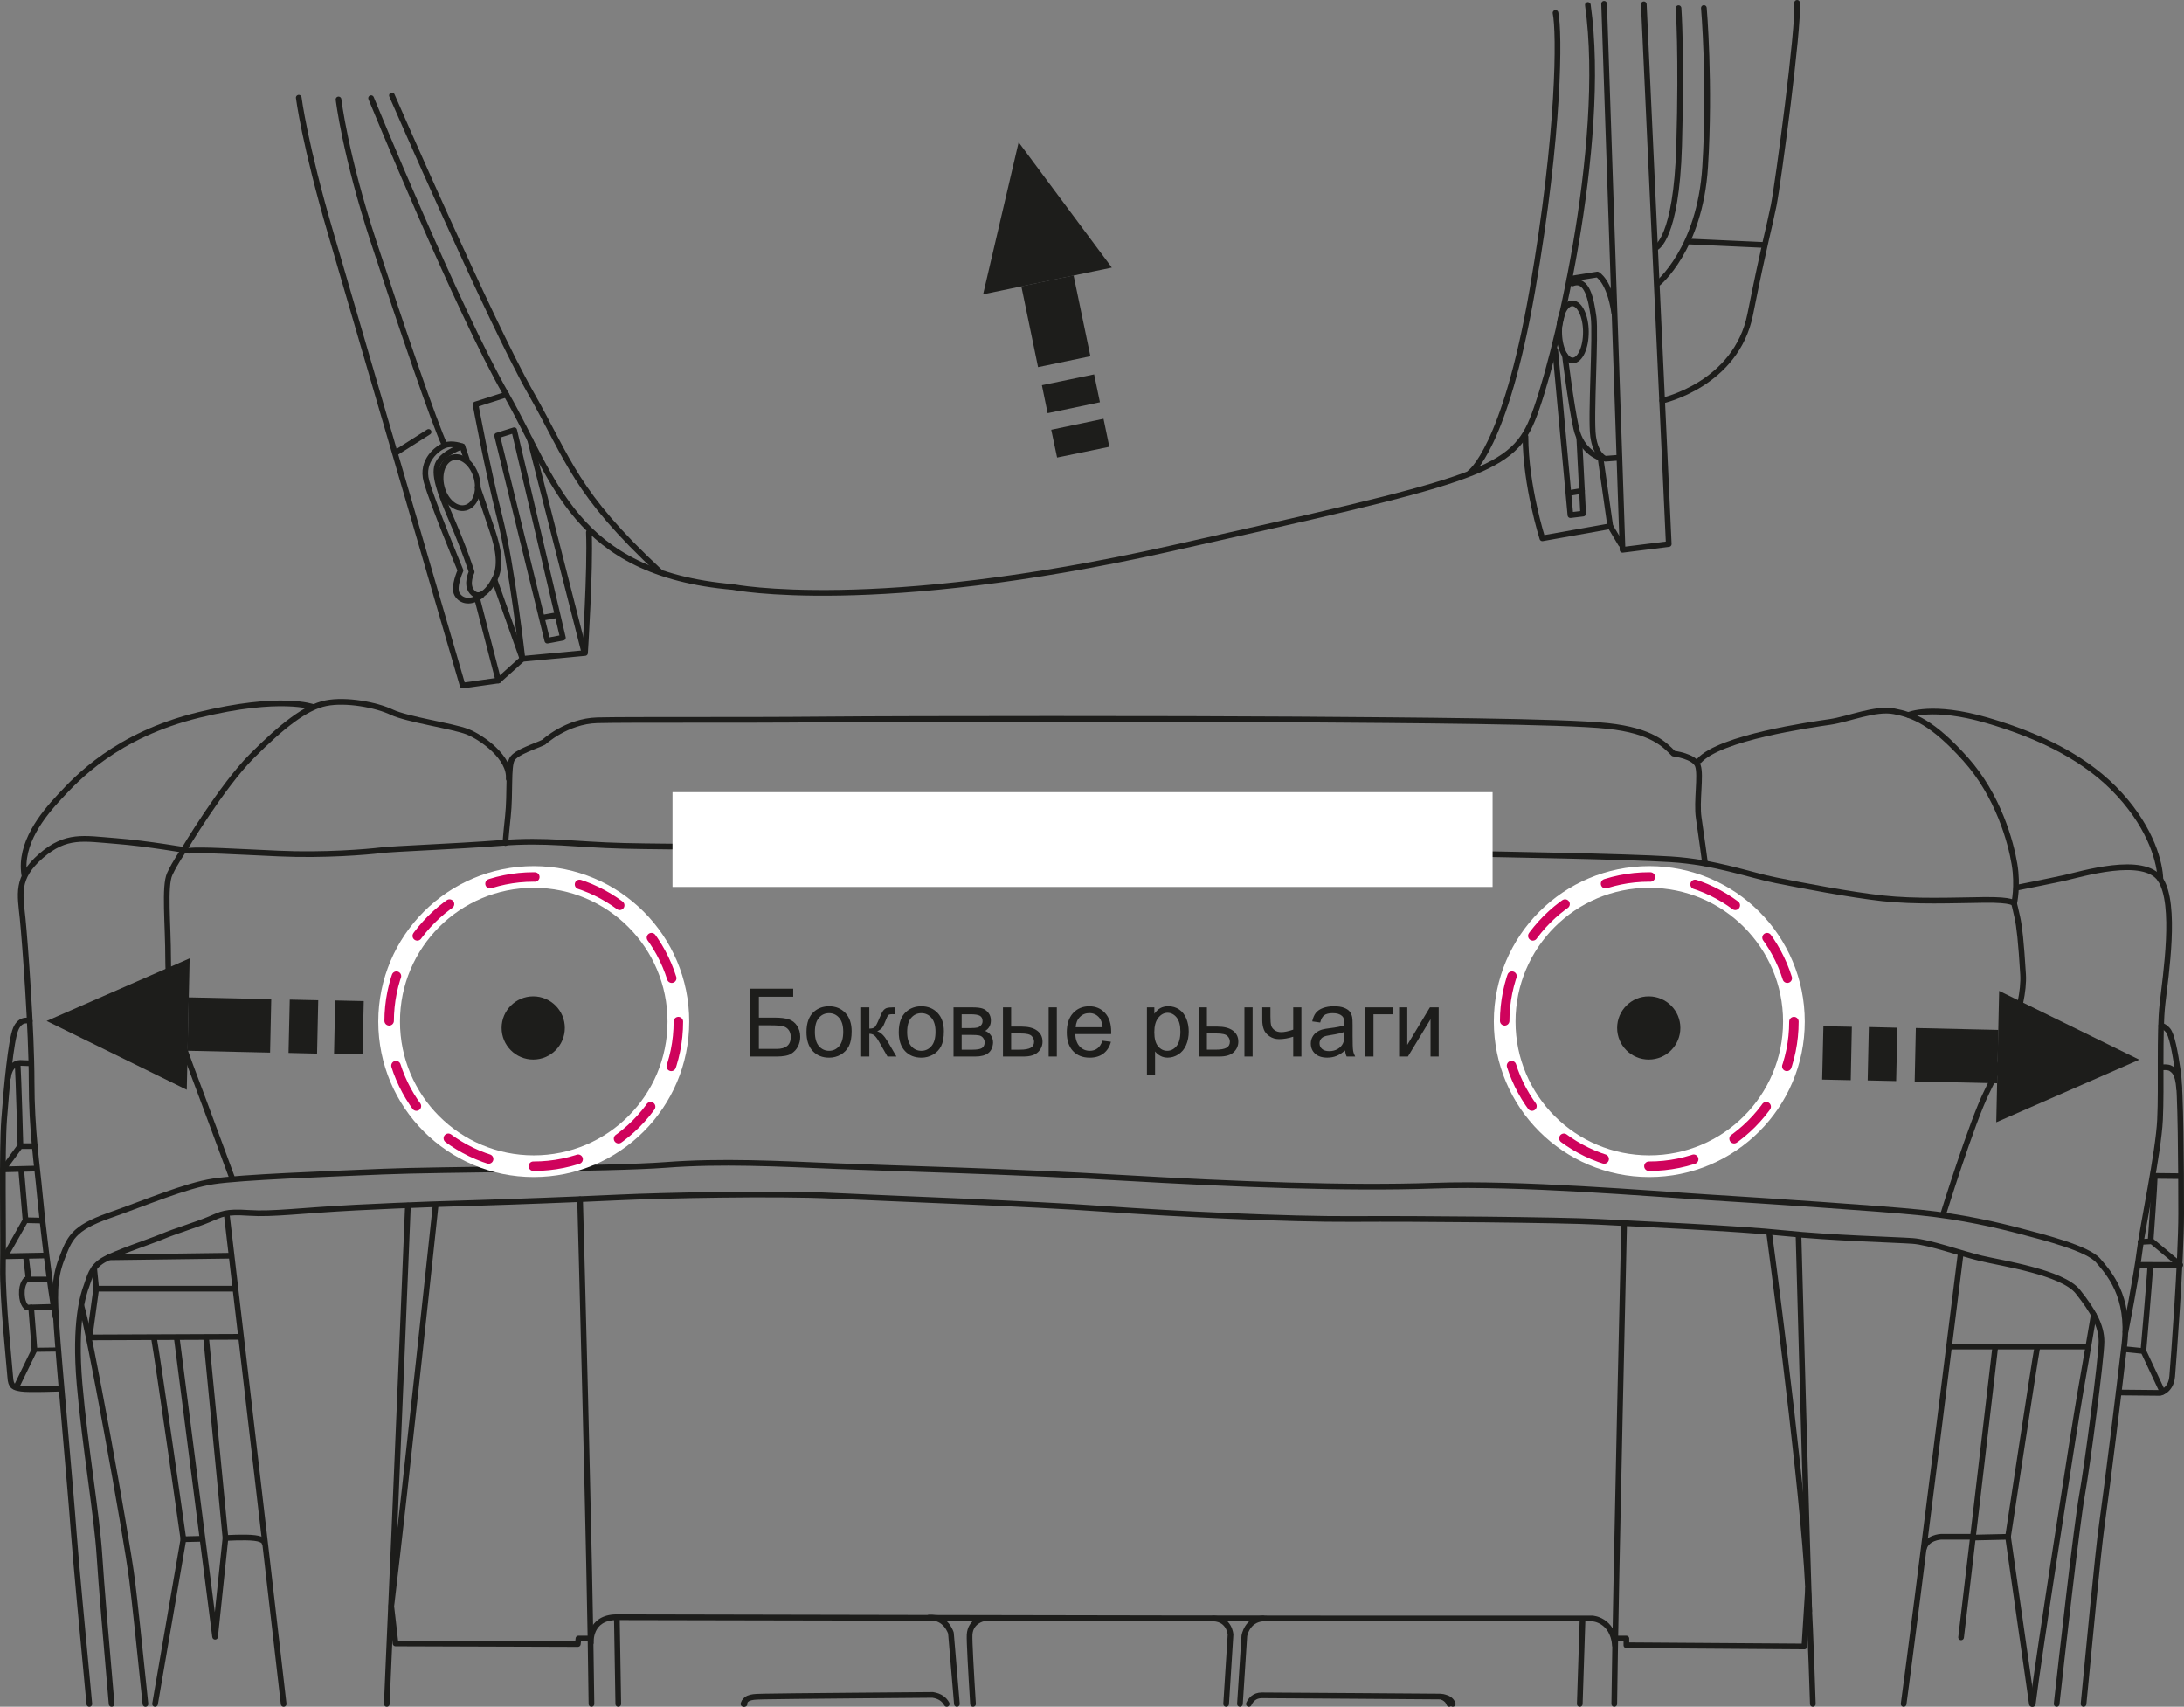 <?xml version="1.0" encoding="UTF-8"?>
<!DOCTYPE svg PUBLIC "-//W3C//DTD SVG 1.1//EN" "http://www.w3.org/Graphics/SVG/1.1/DTD/svg11.dtd">
<!-- Creator: CorelDRAW 2018 (64-Bit) -->
<svg xmlns="http://www.w3.org/2000/svg" xml:space="preserve" width="40.633mm" height="31.754mm" version="1.1" style="shape-rendering:geometricPrecision; text-rendering:geometricPrecision; image-rendering:optimizeQuality; fill-rule:evenodd; clip-rule:evenodd"
viewBox="0 0 1898.7 1483.79"
 xmlns:xlink="http://www.w3.org/1999/xlink">
 <rect x="0" y="0" width="1898.7" height="1483.79" fill="#808080" stroke="none"/>
 <defs>
  <style type="text/css">
   <![CDATA[
    .str0 {stroke:#1D1D1B;stroke-width:4.94;stroke-linecap:round;stroke-linejoin:round;stroke-miterlimit:10}
    .str1 {stroke:white;stroke-width:18.86;stroke-linecap:round;stroke-linejoin:round;stroke-miterlimit:10}
    .str3 {stroke:#1D1D1B;stroke-width:3.56;stroke-linecap:round;stroke-linejoin:round;stroke-miterlimit:10}
    .str2 {stroke:#CF035C;stroke-width:8.24;stroke-linecap:round;stroke-linejoin:round;stroke-miterlimit:4;stroke-dasharray:39.56 39.56}
    .fil1 {fill:none;fill-rule:nonzero}
    .fil3 {fill:#1D1D1B;fill-rule:nonzero}
    .fil0 {fill:#1D1D1B;fill-rule:nonzero}
    .fil2 {fill:white;fill-rule:nonzero}
   ]]>
  </style>
 </defs>
 <g id="Слой_x0020_1">
  <polygon class="fil0" points="947.96,309.7 933.35,239.46 887.92,248.9 902.46,319.18 "/>
  <polygon class="fil0" points="956.25,349.7 951.2,325.47 905.8,334.88 910.78,359.2 "/>
  <polygon class="fil0" points="964.42,388.42 959.36,364.07 913.9,373.62 919.01,397.77 "/>
  <polygon class="fil0" points="854.68,255.85 966.58,232.62 885.57,123.68 "/>
  <path class="fil1 str0" d="M354.64 1048.07c0,0 -11.29,277 -16.95,399.96 -0.48,10.32 -0.95,21.45 -1.42,33.28"/>
  <path class="fil1 str0" d="M504.29 1042.6c0,0 8.64,312.99 9.9,438.72"/>
  <path class="fil1 str0" d="M378.68 1048.07c0,0 -25.78,242.39 -38.52,348.38l3.72 32.33 158.47 0.52 0.52 -4.78 10.07 0"/>
  <path class="fil1 str0" d="M1537.95 1071.04c0,0 26.49,197.14 32.85,291.5 2.04,30.31 3.76,72.68 5.22,118.78"/>
  <path class="fil1 str0" d="M1411.98 1063.27c0,0 -7.34,313.76 -8.59,418.05"/>
  <path class="fil1 str0" d="M1563.55 1073.69c0,0 7.23,265.52 9.35,327.02"/>
  <path class="fil1 str0" d="M513.65 1428.23c0,0 -1.77,-22.27 22.6,-22.27 24.38,0 485.47,1.09 633.88,1.09l214.12 0c0,0 17.67,0.69 19.8,23.33"/>
  <path class="fil1 str0" d="M831.9 1481.32c-2.69,-32.27 -5.19,-61.53 -5.19,-61.53 0,0 -4.26,-14.49 -19.07,-13.45"/>
  <path class="fil1 str0" d="M854.97 1407.03c0,0 -11.31,2.14 -12.02,14.14 -0.3,5.07 1.16,31.34 2.96,60.14m220.05 0c2.06,-31.79 3.82,-60.14 3.82,-60.14 0,0 -0.71,-13.43 -14.82,-14.14"/>
  <path class="fil1 str0" d="M1085.72 1481.32c1.58,-3.46 4.81,-7.48 11.25,-7.48 11.31,0 153.01,1.04 153.01,1.04 0,0 10.74,-0.57 13.01,6.44"/>
  <path class="fil1 str0" d="M1259.94 1481.32c-0.52,-1.71 -1.89,-3.98 -5.37,-5.73"/>
  <path class="fil1 str0" d="M810.79 1473.48c0,0 -136.01,1.06 -146.61,1.4 -9.03,0.29 -15.49,-0.16 -17.85,6.43m176.72 0c-2.17,-3.99 -5.89,-6.84 -12.26,-7.84"/>
  <line class="fil1 str0" x1="647.21" y1="1479.84" x2="647.27" y2= "1481.32" />
  <path class="fil1 str0" d="M1098.05 1407.03c-14.13,1.06 -16.26,15.21 -16.26,15.21l-3.82 59.07"/>
  <line class="fil1 str0" x1="536.26" y1="1405.98" x2="537.52" y2= "1481.32" />
  <line class="fil1 str0" x1="1375.77" y1="1409.17" x2="1373.41" y2= "1481.32" />
  <polyline class="fil1 str0" points="1404.38,1424.53 1413.92,1424.53 1413.92,1430.36 1568.68,1431.43 1571.85,1381.08 "/>
  <path class="fil1 str0" d="M126.44 1481.32c-4.9,-47.57 -9.5,-91.09 -11.55,-107.13 -5.29,-41.87 -38.14,-221.34 -43.98,-238.32"/>
  <path class="fil1 str0" d="M197.07 1055.12c0,0 31.61,269.85 49.52,426.19"/>
  <polyline class="fil1 str0" points="134.79,1481.32 159.43,1338.15 175.75,1337.77 "/>
  <polyline class="fil1 str0" points="209.24,1162.19 77.81,1162.72 83.64,1120.32 203.96,1120.32 "/>
  <line class="fil1 str0" x1="83.64" y1="1120.32" x2="81.88" y2= "1102.67" />
  <line class="fil1 str0" x1="94.43" y1="1093.1" x2="200.77" y2= "1091.68" />
  <polyline class="fil1 str0" points="179.21,1163.3 196.02,1337.1 187,1422.95 153.79,1164 "/>
  <path class="fil1 str0" d="M196.01 1337.1c0,0 16.94,-1.06 25.43,0 8.49,1.02 8.49,4.23 8.49,4.23"/>
  <path class="fil1 str0" d="M1704.55 1089.77c0,0 -39.31,316.56 -49.59,391.55"/>
  <path class="fil1 str0" d="M1767.25 1481.32c4.29,-36.26 35.89,-239.6 41.33,-270.71 5.67,-32.16 11.65,-67.49 11.65,-67.49"/>
  <polyline class="fil1 str0" points="1766.46,1481.32 1745.71,1336.03 1715.16,1336.73 "/>
  <line class="fil1 str0" x1="1694.82" y1="1170.66" x2="1814.61" y2= "1170.66" />
  <path class="fil1 str0" d="M1704.91 1423.47c0,0 29.14,-246.43 29.67,-252.28"/>
  <path class="fil1 str0" d="M1714.44 1336.03l-27.04 0c0,0 -12.18,0.53 -14.84,10.06"/>
  <path class="fil1 str0" d="M159.43 1338.14c0,0 -21.84,-154.18 -25.56,-174.82"/>
  <path class="fil1 str0" d="M1745.71 1336.03c0,0 23.31,-154.21 25.44,-164.83"/>
  <path class="fil1 str0" d="M77.65 1481.32c-5.62,-59.64 -11.8,-124.72 -13.6,-149.53 -2.64,-36.53 -13.25,-152.6 -14.85,-178.05 -1.57,-25.43 -2.64,-40.83 4.24,-58.85 6.91,-18.02 9.55,-27 41.36,-38.16 31.8,-11.13 66.25,-25.93 90.61,-29.67 24.4,-3.72 97.53,-6.36 147.36,-8.49 49.8,-2.13 197.68,-2.13 245.92,-5.82 48.21,-3.71 98.05,-1.07 148.92,1.06 50.89,2.11 146.81,4.24 246.97,10.09 100.16,5.82 197.17,9.53 271.88,6.91 74.74,-2.69 187.1,6.87 237.99,10.04 50.87,3.17 148.39,9.55 184.97,13.27 36.55,3.68 67.83,11.09 87.96,16.43 20.14,5.28 57.76,14.82 66.78,25.44 9,10.57 27.56,30.71 22.8,72.05 -4.78,41.36 -14.84,122.95 -19.6,156.86 -3.67,26.04 -11.07,106.66 -15.99,156.43"/>
  <path class="fil1 str0" d="M1787.99 1481.32l0.46 -4.33c3.53,-31.78 16.96,-151.56 21.56,-177 4.6,-25.43 16.96,-119.79 16.96,-133.56 0,-13.78 -7.06,-26.5 -20.51,-43.45 -13.42,-16.96 -66.4,-24.74 -84.07,-28.98 -17.69,-4.23 -44.87,-14.13 -59.72,-15.18 -14.84,-1.06 -70.65,-2.49 -111.29,-6.72 -40.63,-4.24 -127.58,-8.11 -161.48,-9.91 -33.93,-1.75 -158.63,-2.84 -214.47,-2.46 -55.83,0.33 -152.28,-4.25 -216.24,-8.82 -63.95,-4.64 -184.08,-8.84 -234.61,-11.34 -50.52,-2.46 -149.12,-0.33 -186.55,1.43 -37.47,1.77 -94,3.88 -118.02,4.57 -24.03,0.71 -62.54,1.79 -110.6,4.25 -48.05,2.49 -72.07,6.03 -92.94,4.62 -20.84,-1.42 -23.66,1.05 -34.62,5.62 -10.94,4.61 -29.67,10.23 -40.63,14.87 -10.94,4.58 -40.28,14.11 -51.23,20.49 -10.94,6.35 -12,15.2 -14.84,22.62 -2.82,7.38 -10.6,31.78 -5.99,85.14 4.58,53.33 15.17,114.83 17.29,149.1 1.41,22.85 6.44,82 10.57,129.03"/>
  <path class="fil1 str0" d="M1847.81 1157.96c0,0 9.56,-48.43 12.38,-71.05 2.82,-22.6 16.24,-84.43 17.66,-113.38 1.42,-28.98 -0.71,-75.27 2.13,-100.72 2.84,-25.43 12.36,-86.56 -1.77,-108.1 -14.14,-21.56 -69.25,-4.6 -83.74,-1.42 -14.49,3.18 -41.33,8.47 -41.33,8.47"/>
  <path class="fil1 str0" d="M1689.18 1056.19c0,0 25.09,-80.91 38.14,-107.05 13.09,-26.14 33.22,-73.16 31.47,-102.1 -1.78,-28.98 -3.2,-41.34 -4.96,-49.47 -1.77,-8.14 -2.82,-12.01 -2.82,-12.01 0,0 3.53,-15.19 0.33,-34.27 -3.16,-19.07 -14.11,-59.7 -42.73,-91.52 -28.63,-31.82 -45.23,-38.14 -61.83,-41.34 -16.62,-3.16 -39.22,6.74 -55.83,9.2 -16.62,2.46 -95.23,13.43 -113.63,33.59"/>
  <path class="fil1 str0" d="M1659.13 621.6c0,0 20.85,-9.2 68.19,4.6 47.36,13.78 87.63,33.91 115.54,64.65 27.91,30.71 34.98,59.71 35.33,73.85"/>
  <path class="fil1 str0" d="M1751.01 785.54c0,0 -0.35,-3.55 -26.49,-3.18 -26.16,0.33 -59.38,1.76 -88,-1.4 -28.63,-3.21 -68.9,-10.94 -92.21,-15.58 -23.31,-4.57 -52.63,-15.91 -92.23,-18.35 -39.55,-2.47 -146.98,-4.27 -187.25,-4.98 -40.29,-0.7 -239.22,-0.7 -274.89,-2.11 -35.69,-1.42 -213.77,-1.75 -266.41,-2.84 -52.65,-1.04 -137.44,-0.67 -181.25,-1.75 -43.81,-1.05 -65.74,-5.67 -107.43,-2.45 -41.69,3.16 -92.22,4.91 -103.89,6.33 -11.65,1.42 -49.11,4.62 -88.32,2.84 -39.22,-1.75 -66.78,-3.54 -78.43,-2.46 0,0 -36.4,-6.38 -63.96,-8.5 -27.56,-2.11 -42.75,-5.98 -64.67,13.07 -21.89,19.09 -18,33.23 -15.89,54.43 2.13,21.2 7.78,98.23 7.78,141.32 0,43.09 4.94,74.2 7.06,97.89 2.13,23.65 9.2,84.45 13.78,107.07"/>
  <path class="fil1 str0" d="M202.02 1024.74c0,0 -24.73,-67.12 -36.75,-98.92 -12.02,-31.81 -19.09,-61.47 -19.09,-91.85 0,-30.41 -3.53,-63.61 1.42,-74.21 4.95,-10.6 12.02,-20.49 12.02,-20.49 0,0 33.2,-55.83 59.36,-81.97 26.13,-26.14 46.63,-42.4 64.31,-45.93 17.65,-3.54 43.8,1.4 57.23,7.77 13.42,6.36 53,12.02 65.72,16.96 12.71,4.94 37.45,22.62 36.04,40.98"/>
  <path class="fil1 str0" d="M439.44 732.9c0,0 0,-3.54 2.13,-23.33 2.13,-19.78 0,-43.09 3.53,-49.47 3.54,-6.35 20.5,-11.31 27.58,-14.82 0,0 19.77,-18.4 46.63,-19.09 26.85,-0.71 121.54,0 197.15,-0.71 75.61,-0.71 314.46,-0.71 410.56,0 96.1,0.71 231.79,1.4 270.66,5.65 38.85,4.24 49.45,16.26 57.23,24.02 0,0 18.36,2.13 21.2,10.62 2.84,8.46 -1.42,31.06 0.69,45.22 2.14,14.13 5.49,39.4 5.49,39.4"/>
  <path class="fil1 str0" d="M272.32 614.71c0,0 -28.09,-10.63 -99.65,6.89 -71.56,17.49 -106,55.12 -120.83,71.03 -14.84,15.86 -34.98,40.8 -30.72,67.83"/>
  <path class="fil1 str0" d="M25.88 887.67c0,0 -7.94,-3.18 -12.18,6.86 -4.25,10.09 -7.98,50.39 -10.09,78.48 -2.11,28.07 -0.53,99.63 -1.05,128.23 -0.53,28.62 5.82,87.47 6.36,95.93 0.53,8.49 3.18,9 9.55,10.1 6.35,1.02 33.91,0 33.91,0"/>
  <path class="fil1 str0" d="M6.99 936.77c0,0 1.04,-12.36 10.6,-12.71l9.18 0.35"/>
  <path class="fil1 str0" d="M31.71 1015.91l-29.06 0.74 15.12 -20.61c0,0 -1.7,-61.19 -2.41,-70.74"/>
  <polyline class="fil1 str0" points="38.43,1091.52 4.39,1092.19 22.19,1060.79 18.45,1017 "/>
  <line class="fil1 str0" x1="22.18" y1="1060.78" x2="36.66" y2= "1061.12" />
  <line class="fil1 str0" x1="18.8" y1="996.4" x2="30.48" y2= "996.4" />
  <path class="fil1 str0" d="M44.9 1136.16l-21.32 0.59c0,0 -4.25,-2.13 -4.58,-11.65 -0.36,-9.55 3.87,-12.71 3.87,-12.71l17.65 0"/>
  <path class="fil1 str0" d="M24.76 1111.64c-0.48,-5.84 -1.91,-15.78 -2.19,-19.09"/>
  <path class="fil1 str0" d="M15.01 1204.16l14.92 -30.66c0,0 -1.23,-17.74 -2.83,-36.74"/>
  <path class="fil1 str0" d="M1841.81 1210.58l36.05 0.35c0,0 9.53,-1.77 10.58,-14.46 1.07,-12.74 7.78,-101.43 7.78,-141.37 0,-39.91 -0.36,-107.37 -2.84,-123.98 -2.47,-16.63 -5.28,-31.83 -8.84,-35.69 -3.53,-3.89 -5.65,-3.56 -5.65,-3.56"/>
  <path class="fil1 str0" d="M1878.9 927.95c0,0 6,-0.72 8.49,1.02 2.47,1.8 6,3.56 7.06,17.34"/>
  <polyline class="fil1 str0" points="1859.12,1099.65 1895.45,1099.76 1870.73,1079.16 1860.93,1079.67 "/>
  <line class="fil1 str0" x1="1871.86" y1="1022.27" x2="1894.43" y2= "1022.5" />
  <polyline class="fil1 str0" points="1880.01,1210 1863.38,1174.56 1847.04,1172.91 "/>
  <path class="fil1 str0" d="M1863.38 1174.55c0,0 5.65,-64.29 5.99,-73.83"/>
  <path class="fil1 str0" d="M1869.73 1077.76c0,0 3.53,-49.11 3.53,-54.78"/>
  <path class="fil1 str0" d="M259.73 84.95c0,0 5.03,40.27 28.11,118.92 23.08,78.58 114.35,392.13 114.35,392.13l31.09 -4.38 20.92 -18.83 54.4 -5.09c0,0 4.75,-72.53 3.35,-104.97"/>
  <path class="fil1 str0" d="M322.62 85.34c0,0 75.58,184.53 117.53,257.67 41.95,73.12 58.2,155.3 197,167.3 0,0 122.52,24.43 380.87,-33.51 258.35,-57.93 295.31,-65.76 314.16,-111.91 18.89,-46.16 65.41,-238.76 48.25,-360.55"/>
  <polyline class="fil1 str0" points="1429.07,3.74 1450.76,472.97 1410.58,478.01 1394.56,3.29 "/>
  <path class="fil1 str0" d="M1407.7 397.89l-12.1 0.92c0,0 -8.29,-2.46 -10.6,-19.56 -2.29,-17.11 2.52,-88.66 0.4,-103.75 -2.13,-15.1 -5.57,-34.16 -18.4,-29.11"/>
  <path class="fil1 str0" d="M1364.68 242.46l24.05 -3.82c0,0 10.53,5.31 14.65,33.48"/>
  <path class="fil1 str0" d="M1378.72 288.46c0.1,13.73 -5.04,24.89 -11.45,24.92 -6.45,0.05 -11.71,-11.03 -11.8,-24.74 -0.1,-13.73 5.03,-24.91 11.44,-24.94 6.44,-0.05 11.72,11.05 11.82,24.76z"/>
  <path class="fil1 str0" d="M1409.19 473.02l-9.28 -15.57 -8.46 -59.36c0,0 -16.58,-4.9 -21.18,-25.88 -4.62,-21.03 -9.79,-63.35 -9.79,-63.35"/>
  <path class="fil1 str0" d="M1399.93 457.45l-59.05 10.52c0,0 -14.56,-45.7 -14.69,-88.4"/>
  <polyline class="fil1 str0" points="1352.06,304.42 1365.27,447.83 1376.33,446.5 1373,381.15 "/>
  <line class="fil1 str0" x1="1364.34" y1="428.58" x2="1375.35" y2= "426.74" />
  <line class="fil1 str0" x1="507.36" y1="564.76" x2="460.82" y2= "382.14" />
  <path class="fil1 str0" d="M454.19 572.79c0,0 -9.03,-80.69 -19.78,-123.09 -10.77,-42.41 -21,-98.1 -21,-98.1l26.74 -8.59"/>
  <path class="fil1 str0" d="M414.41 415.72c3.02,12.07 -1.33,23.6 -9.74,25.71 -8.41,2.09 -17.65,-6 -20.67,-18.08 -3.03,-12.08 1.33,-23.61 9.72,-25.7 8.41,-2.13 17.65,5.99 20.69,18.07z"/>
  <path class="fil1 str0" d="M405.83 399.46l-3.89 -11.39c0,0 -15.84,5.23 -20.76,14.24 -4.91,9.02 0.84,24.86 11.87,50.44 11.05,25.63 17,44.53 17,44.53 0,0 -5.31,10.53 0.26,17.24 5.57,6.74 13.27,1.07 19.5,-10.58 6.23,-11.65 3.64,-26.23 -1.61,-42.1 -5.23,-15.89 -12.98,-38.16 -12.98,-38.16"/>
  <path class="fil1 str0" d="M401.94 388.06c0,0 -8.89,-3.41 -15.28,-0.91 -6.41,2.52 -20.8,13.25 -15.94,31.19 4.88,17.95 29.61,77.62 29.61,77.62 0,0 -6.55,14.22 -3.03,20.56 3.53,6.36 12.26,8.24 21.38,0.96"/>
  <line class="fil1 str0" x1="344.51" y1="393.36" x2="372.6" y2= "375.51" />
  <polygon class="fil1 str0" points="432.17,378.68 475.84,556.94 489.36,554.4 447.03,374.01 "/>
  <line class="fil1 str0" x1="472.84" y1="536.81" x2="482.32" y2= "535.1" />
  <path class="fil1 str0" d="M294.31 86.45c0,0 5.59,47.85 30.49,123.81 24.91,75.93 52.82,157.74 61.85,176.89"/>
  <line class="fil1 str0" x1="429.82" y1="503.94" x2="453.53" y2= "570.82" />
  <line class="fil1 str0" x1="433.27" y1="591.62" x2="414.8" y2= "520.29" />
  <path class="fil1 str0" d="M1439.74 215.23c0,0 17.69,-7.4 20.05,-88.42 2.34,-81.02 -0.53,-119.71 -0.53,-119.71"/>
  <path class="fil1 str0" d="M1441.28 246.4c0,0 36.6,-29.42 41.12,-101.45 4.55,-72.05 -1.11,-137.97 -1.11,-137.97"/>
  <path class="fil1 str0" d="M1445.06 348.32c0,0 64.37,-13.96 76.55,-75.12 12.2,-61.18 16.49,-75.22 20.36,-94.57 3.89,-19.37 21.94,-154.92 20.36,-176.15"/>
  <line class="fil1 str0" x1="1469" y1="210" x2="1532.35" y2= "212.91" />
  <path class="fil1 str0" d="M340.72 82.99c0,0 86.19,197.94 120.34,257.91 34.12,60.01 38.42,87.16 112.79,156.36"/>
  <path class="fil1 str0" d="M1277.83 411.12c0,0 30.42,-20.56 54.37,-158.89 23.93,-138.27 23.61,-224.45 20.11,-240.97"/>
  <path class="fil1 str1" d="M589.75 888.15c0,69.43 -56.31,125.71 -125.74,125.71 -69.4,0 -125.71,-56.28 -125.71,-125.71 0,-69.47 56.31,-125.74 125.71,-125.74 69.43,0 125.74,56.28 125.74,125.74z"/>
  <path class="fil1 str2" d="M589.75 888.15c0,69.43 -56.31,125.71 -125.74,125.71 -69.4,0 -125.71,-56.28 -125.71,-125.71 0,-69.47 56.31,-125.74 125.71,-125.74 69.43,0 125.74,56.28 125.74,125.74z"/>
  <path class="fil0" d="M491.04 893.66c0,15.18 -12.3,27.48 -27.48,27.48 -15.18,0 -27.48,-12.3 -27.48,-27.48 0,-15.18 12.3,-27.48 27.48,-27.48 15.18,0 27.48,12.3 27.48,27.48z"/>
  <path class="fil1 str1" d="M1559.57 888.15c0,69.43 -56.31,125.71 -125.74,125.71 -69.4,0 -125.71,-56.28 -125.71,-125.71 0,-69.47 56.31,-125.74 125.71,-125.74 69.43,0 125.74,56.28 125.74,125.74z"/>
  <path class="fil1 str2" d="M1559.57 888.15c0,69.43 -56.31,125.71 -125.74,125.71 -69.4,0 -125.71,-56.28 -125.71,-125.71 0,-69.47 56.31,-125.74 125.71,-125.74 69.43,0 125.74,56.28 125.74,125.74z"/>
  <path class="fil0" d="M1460.85 893.66c0,15.18 -12.3,27.48 -27.48,27.48 -15.18,0 -27.48,-12.3 -27.48,-27.48 0,-15.18 12.3,-27.48 27.48,-27.48 15.18,0 27.48,12.3 27.48,27.48z"/>
  <polygon class="fil0" points="235.81,868.66 164.07,867.06 163.04,913.48 234.8,915.1 "/>
  <polygon class="fil0" points="276.66,869.56 251.9,869.01 250.84,915.37 275.65,915.98 "/>
  <polygon class="fil0" points="316.24,870.3 291.37,869.76 290.41,916.21 315.14,916.67 "/>
  <polygon class="fil0" points="162.37,947.41 164.87,833.17 40.53,887.59 "/>
  <polygon class="fil0" points="1664.56,940.2 1736.3,941.78 1737.32,895.38 1665.56,893.74 "/>
  <polygon class="fil0" points="1623.69,939.28 1648.45,939.83 1649.51,893.49 1624.7,892.88 "/>
  <polygon class="fil0" points="1584.12,938.54 1608.98,939.08 1609.94,892.65 1585.21,892.17 "/>
  <polygon class="fil0" points="1737.99,861.45 1735.48,975.68 1859.83,921.27 "/>
  <line class="fil1 str3" x1="29.94" y1="1173.48" x2="49.7" y2= "1173.23" />
  <polygon class="fil2" points="1297.61,771.1 584.65,771.1 584.65,688.67 1297.61,688.67 "/>
  <path class="fil3" d="M935.15 893.05l23.39 0c-0.33,-3.61 -1.22,-6.29 -2.69,-8.09 -2.26,-2.78 -5.19,-4.19 -8.78,-4.19 -3.27,0 -6.02,1.1 -8.22,3.35 -2.23,2.22 -3.46,5.19 -3.7,8.93zm23.31 11.71l7.34 0.94c-1.15,4.35 -3.3,7.75 -6.43,10.17 -3.14,2.41 -7.12,3.63 -11.99,3.63 -6.13,0 -11,-1.93 -14.59,-5.78 -3.58,-3.84 -5.37,-9.25 -5.37,-16.19 0,-7.19 1.81,-12.78 5.44,-16.75 3.64,-3.96 8.34,-5.95 14.13,-5.95 5.61,0 10.17,1.94 13.71,5.83 3.56,3.87 5.34,9.35 5.34,16.42 0,0.43 -0.01,1.07 -0.05,1.93l-31.24 0c0.26,4.7 1.57,8.29 3.91,10.79 2.34,2.49 5.26,3.73 8.75,3.73 2.6,0 4.83,-0.69 6.66,-2.09 1.85,-1.39 3.31,-3.61 4.39,-6.68zm-46.8 -28.98l7.11 0 0 42.75 -7.11 0 0 -42.75zm-32.61 36.79l7.45 0c4.5,0 7.7,-0.57 9.63,-1.7 1.91,-1.12 2.87,-2.89 2.87,-5.26 0,-1.86 -0.71,-3.51 -2.13,-4.96 -1.42,-1.45 -4.57,-2.18 -9.43,-2.18l-8.39 0 0 14.09zm-7.1 -36.79l7.1 0 0 16.71 8.99 0c5.87,0 10.37,1.15 13.55,3.48 3.16,2.31 4.75,5.52 4.75,9.59 0,3.57 -1.32,6.61 -3.96,9.15 -2.64,2.54 -6.87,3.81 -12.68,3.81l-17.75 0 0 -42.75zm-35.92 36.79l9.36 0c4,0 6.78,-0.48 8.28,-1.43 1.5,-0.95 2.29,-2.6 2.37,-4.93 0,-1.36 -0.45,-2.64 -1.3,-3.8 -0.87,-1.17 -2.01,-1.9 -3.4,-2.21 -1.4,-0.31 -3.63,-0.46 -6.71,-0.46l-8.6 0 0 12.84zm0 -18.79l7.58 0c3.01,0 5.09,-0.16 6.23,-0.48 1.14,-0.33 2.14,-0.99 3.03,-1.96 0.89,-0.97 1.34,-2.14 1.34,-3.51 0,-2.26 -0.78,-3.84 -2.34,-4.73 -1.57,-0.87 -4.24,-1.32 -8.03,-1.32l-7.81 0 0 12zm-7.09 -18l16.37 0c4.02,0 7,0.35 8.97,1.04 1.96,0.68 3.64,1.93 5.05,3.76 1.42,1.83 2.11,4 2.11,6.56 0,2.04 -0.41,3.81 -1.23,5.32 -0.83,1.53 -2.08,2.78 -3.73,3.81 1.98,0.66 3.61,1.93 4.92,3.76 1.3,1.85 1.94,4.02 1.94,6.54 -0.27,4.04 -1.68,7.06 -4.25,9.02 -2.57,1.94 -6.33,2.93 -11.24,2.93l-18.89 0 0 -42.75zm-40.3 21.38c0,5.47 1.17,9.56 3.51,12.28 2.34,2.73 5.29,4.09 8.84,4.09 3.53,0 6.46,-1.37 8.8,-4.11 2.34,-2.73 3.51,-6.91 3.51,-12.51 0,-5.29 -1.19,-9.28 -3.53,-12.02 -2.36,-2.72 -5.29,-4.07 -8.78,-4.07 -3.55,0 -6.5,1.35 -8.84,4.05 -2.34,2.72 -3.51,6.81 -3.51,12.28zm-7.29 0c0,-7.92 2.14,-13.78 6.46,-17.59 3.61,-3.17 8,-4.75 13.17,-4.75 5.75,0 10.47,1.93 14.13,5.77 3.64,3.86 5.47,9.18 5.47,15.96 0,5.5 -0.81,9.84 -2.42,12.98 -1.62,3.14 -3.97,5.6 -7.06,7.35 -3.08,1.75 -6.46,2.62 -10.12,2.62 -5.87,0 -10.6,-1.93 -14.21,-5.75 -3.63,-3.86 -5.43,-9.36 -5.43,-16.58zm-32.69 -21.38l7.09 0 0 18.48c2.26,0 3.84,-0.44 4.75,-1.34 0.91,-0.89 2.26,-3.46 4,-7.73 1.4,-3.38 2.52,-5.59 3.4,-6.68 0.87,-1.06 1.86,-1.78 3,-2.18 1.12,-0.36 2.93,-0.56 5.44,-0.56l1.42 0 0 6 -1.96 -0.05c-1.88,0 -3.08,0.29 -3.59,0.86 -0.56,0.58 -1.4,2.36 -2.54,5.28 -1.07,2.78 -2.06,4.73 -2.95,5.78 -0.89,1.09 -2.28,2.06 -4.14,2.95 3.05,0.82 6.05,3.71 9,8.69l7.77 13.24 -7.81 0 -7.57 -13.24c-1.55,-2.65 -2.92,-4.4 -4.07,-5.26 -1.15,-0.84 -2.54,-1.26 -4.14,-1.26l0 19.75 -7.09 0 0 -42.75zm-40.22 21.38c0,5.47 1.17,9.56 3.5,12.28 2.36,2.73 5.29,4.09 8.85,4.09 3.51,0 6.45,-1.37 8.78,-4.11 2.34,-2.73 3.51,-6.91 3.51,-12.51 0,-5.29 -1.19,-9.28 -3.53,-12.02 -2.36,-2.72 -5.28,-4.07 -8.77,-4.07 -3.56,0 -6.5,1.35 -8.85,4.05 -2.33,2.72 -3.5,6.81 -3.5,12.28zm-7.3 0c0,-7.92 2.16,-13.78 6.46,-17.59 3.61,-3.17 8,-4.75 13.19,-4.75 5.75,0 10.45,1.93 14.11,5.77 3.66,3.86 5.49,9.18 5.49,15.96 0,5.5 -0.81,9.84 -2.43,12.98 -1.63,3.14 -3.97,5.6 -7.07,7.35 -3.08,1.75 -6.46,2.62 -10.11,2.62 -5.87,0 -10.6,-1.93 -14.22,-5.75 -3.61,-3.86 -5.43,-9.36 -5.43,-16.58zm-41.39 14.74l15.31 0c4.12,0 7.22,-0.87 9.28,-2.59 2.06,-1.71 3.1,-4.29 3.1,-7.71 0,-2.46 -0.59,-4.5 -1.78,-6.14 -1.19,-1.63 -2.82,-2.72 -4.93,-3.26 -2.11,-0.53 -5.69,-0.81 -10.77,-0.81l-10.22 0 0 20.51zm-7.65 -52.37l37.5 0 0 6.97 -29.85 0 0 18.18 13.8 0c5.11,0 9.16,0.5 12.18,1.49 3,1 5.42,2.86 7.23,5.62 1.81,2.75 2.72,5.95 2.72,9.59 0,2.98 -0.66,5.75 -1.96,8.35 -1.3,2.59 -3.23,4.7 -5.82,6.33 -2.57,1.63 -6.95,2.46 -13.17,2.46l-22.63 0 0 -59z"/>
  <path class="fil3" d="M1216.33 875.78l7.11 0 0 32.6 19.68 -32.6 7.63 0 0 42.74 -7.09 0 0 -32.39 -19.68 32.39 -7.65 0 0 -42.74zm-29.36 0l24.1 0 0 6 -17.01 0 0 36.74 -7.09 0 0 -42.74zm-18.23 21.29c-2.57,1.06 -6.45,1.98 -11.59,2.74 -2.93,0.41 -5,0.91 -6.2,1.45 -1.22,0.53 -2.14,1.32 -2.8,2.34 -0.66,1.04 -0.99,2.18 -0.99,3.45 0,1.94 0.72,3.54 2.16,4.83 1.42,1.3 3.53,1.95 6.28,1.95 2.74,0 5.18,-0.61 7.3,-1.85 2.13,-1.22 3.69,-2.89 4.68,-5 0.78,-1.65 1.15,-4.07 1.15,-7.26l0 -2.65zm2.01 21.45c-0.74,-1.5 -1.2,-3.25 -1.42,-5.28 -2.64,2.28 -5.16,3.89 -7.6,4.83 -2.42,0.94 -5.04,1.4 -7.83,1.4 -4.6,0 -8.13,-1.14 -10.6,-3.45 -2.47,-2.27 -3.71,-5.21 -3.71,-8.78 0,-2.09 0.46,-4 1.4,-5.72 0.93,-1.75 2.16,-3.13 3.66,-4.17 1.51,-1.05 3.21,-1.85 5.11,-2.37 1.4,-0.38 3.5,-0.74 6.31,-1.08 5.74,-0.7 9.96,-1.54 12.66,-2.51 0.03,-0.97 0.03,-1.61 0.03,-1.88 0,-2.97 -0.66,-5.04 -2.01,-6.25 -1.81,-1.63 -4.5,-2.44 -8.07,-2.44 -3.35,0 -5.8,0.59 -7.4,1.78 -1.58,1.19 -2.77,3.3 -3.53,6.35l-6.94 -0.97c0.64,-3.03 1.68,-5.49 3.11,-7.35 1.45,-1.85 3.55,-3.3 6.27,-4.3 2.74,-1 5.92,-1.52 9.51,-1.52 3.57,0 6.48,0.45 8.72,1.3 2.22,0.86 3.87,1.94 4.93,3.23 1.05,1.3 1.78,2.95 2.21,4.94 0.25,1.22 0.35,3.46 0.35,6.68l0 9.66c0,6.72 0.17,11 0.46,12.76 0.3,1.8 0.91,3.51 1.8,5.14l-7.42 0zm-73.37 -42.74l7.1 0 0 8.09c0,3.48 0.21,6 0.61,7.58 0.41,1.57 1.38,2.93 2.93,4.11 1.55,1.17 3.51,1.76 5.85,1.76 2.67,0 6.15,-0.72 10.4,-2.17l0 -19.37 7.11 0 0 42.74 -7.11 0 0 -17.22c-4.37,1.4 -8.44,2.09 -12.23,2.09 -3.18,0 -5.99,-0.83 -8.41,-2.49 -2.44,-1.63 -4.09,-3.64 -4.96,-6.05 -0.86,-2.37 -1.3,-5 -1.3,-7.88l0 -11.19zm-15.51 0l7.11 0 0 42.74 -7.11 0 0 -42.74zm-32.62 36.77l7.45 0c4.5,0 7.71,-0.56 9.63,-1.68 1.93,-1.12 2.88,-2.88 2.88,-5.26 0,-1.86 -0.71,-3.51 -2.13,-4.96 -1.42,-1.45 -4.57,-2.18 -9.43,-2.18l-8.41 0 0 14.08zm-7.09 -36.77l7.09 0 0 16.71 9 0c5.87,0 10.39,1.15 13.55,3.48 3.16,2.31 4.75,5.52 4.75,9.59 0,3.56 -1.32,6.61 -3.96,9.15 -2.65,2.54 -6.87,3.81 -12.69,3.81l-17.74 0 0 -42.74zm-38.64 21.63c0,5.49 1.09,9.56 3.26,12.18 2.2,2.64 4.83,3.94 7.93,3.94 3.15,0 5.87,-1.35 8.11,-4.09 2.24,-2.72 3.36,-6.94 3.36,-12.66 0,-5.44 -1.09,-9.51 -3.28,-12.23 -2.21,-2.7 -4.83,-4.06 -7.88,-4.06 -3.01,0 -5.7,1.43 -8.03,4.32 -2.32,2.9 -3.48,7.09 -3.48,12.59zm-6.43 37.5l0 -59.13 6.46 0 0 5.55c1.53,-2.17 3.25,-3.81 5.16,-4.89 1.93,-1.07 4.25,-1.64 6.99,-1.64 3.57,0 6.72,0.96 9.46,2.82 2.73,1.89 4.79,4.53 6.2,7.96 1.39,3.41 2.09,7.15 2.09,11.24 0,4.37 -0.78,8.31 -2.31,11.8 -1.55,3.51 -3.77,6.2 -6.71,8.05 -2.93,1.88 -6.02,2.8 -9.25,2.8 -2.37,0 -4.5,-0.5 -6.36,-1.52 -1.9,-1.02 -3.43,-2.31 -4.65,-3.87l0 20.82 -7.09 0z"/>
 </g>
</svg>

